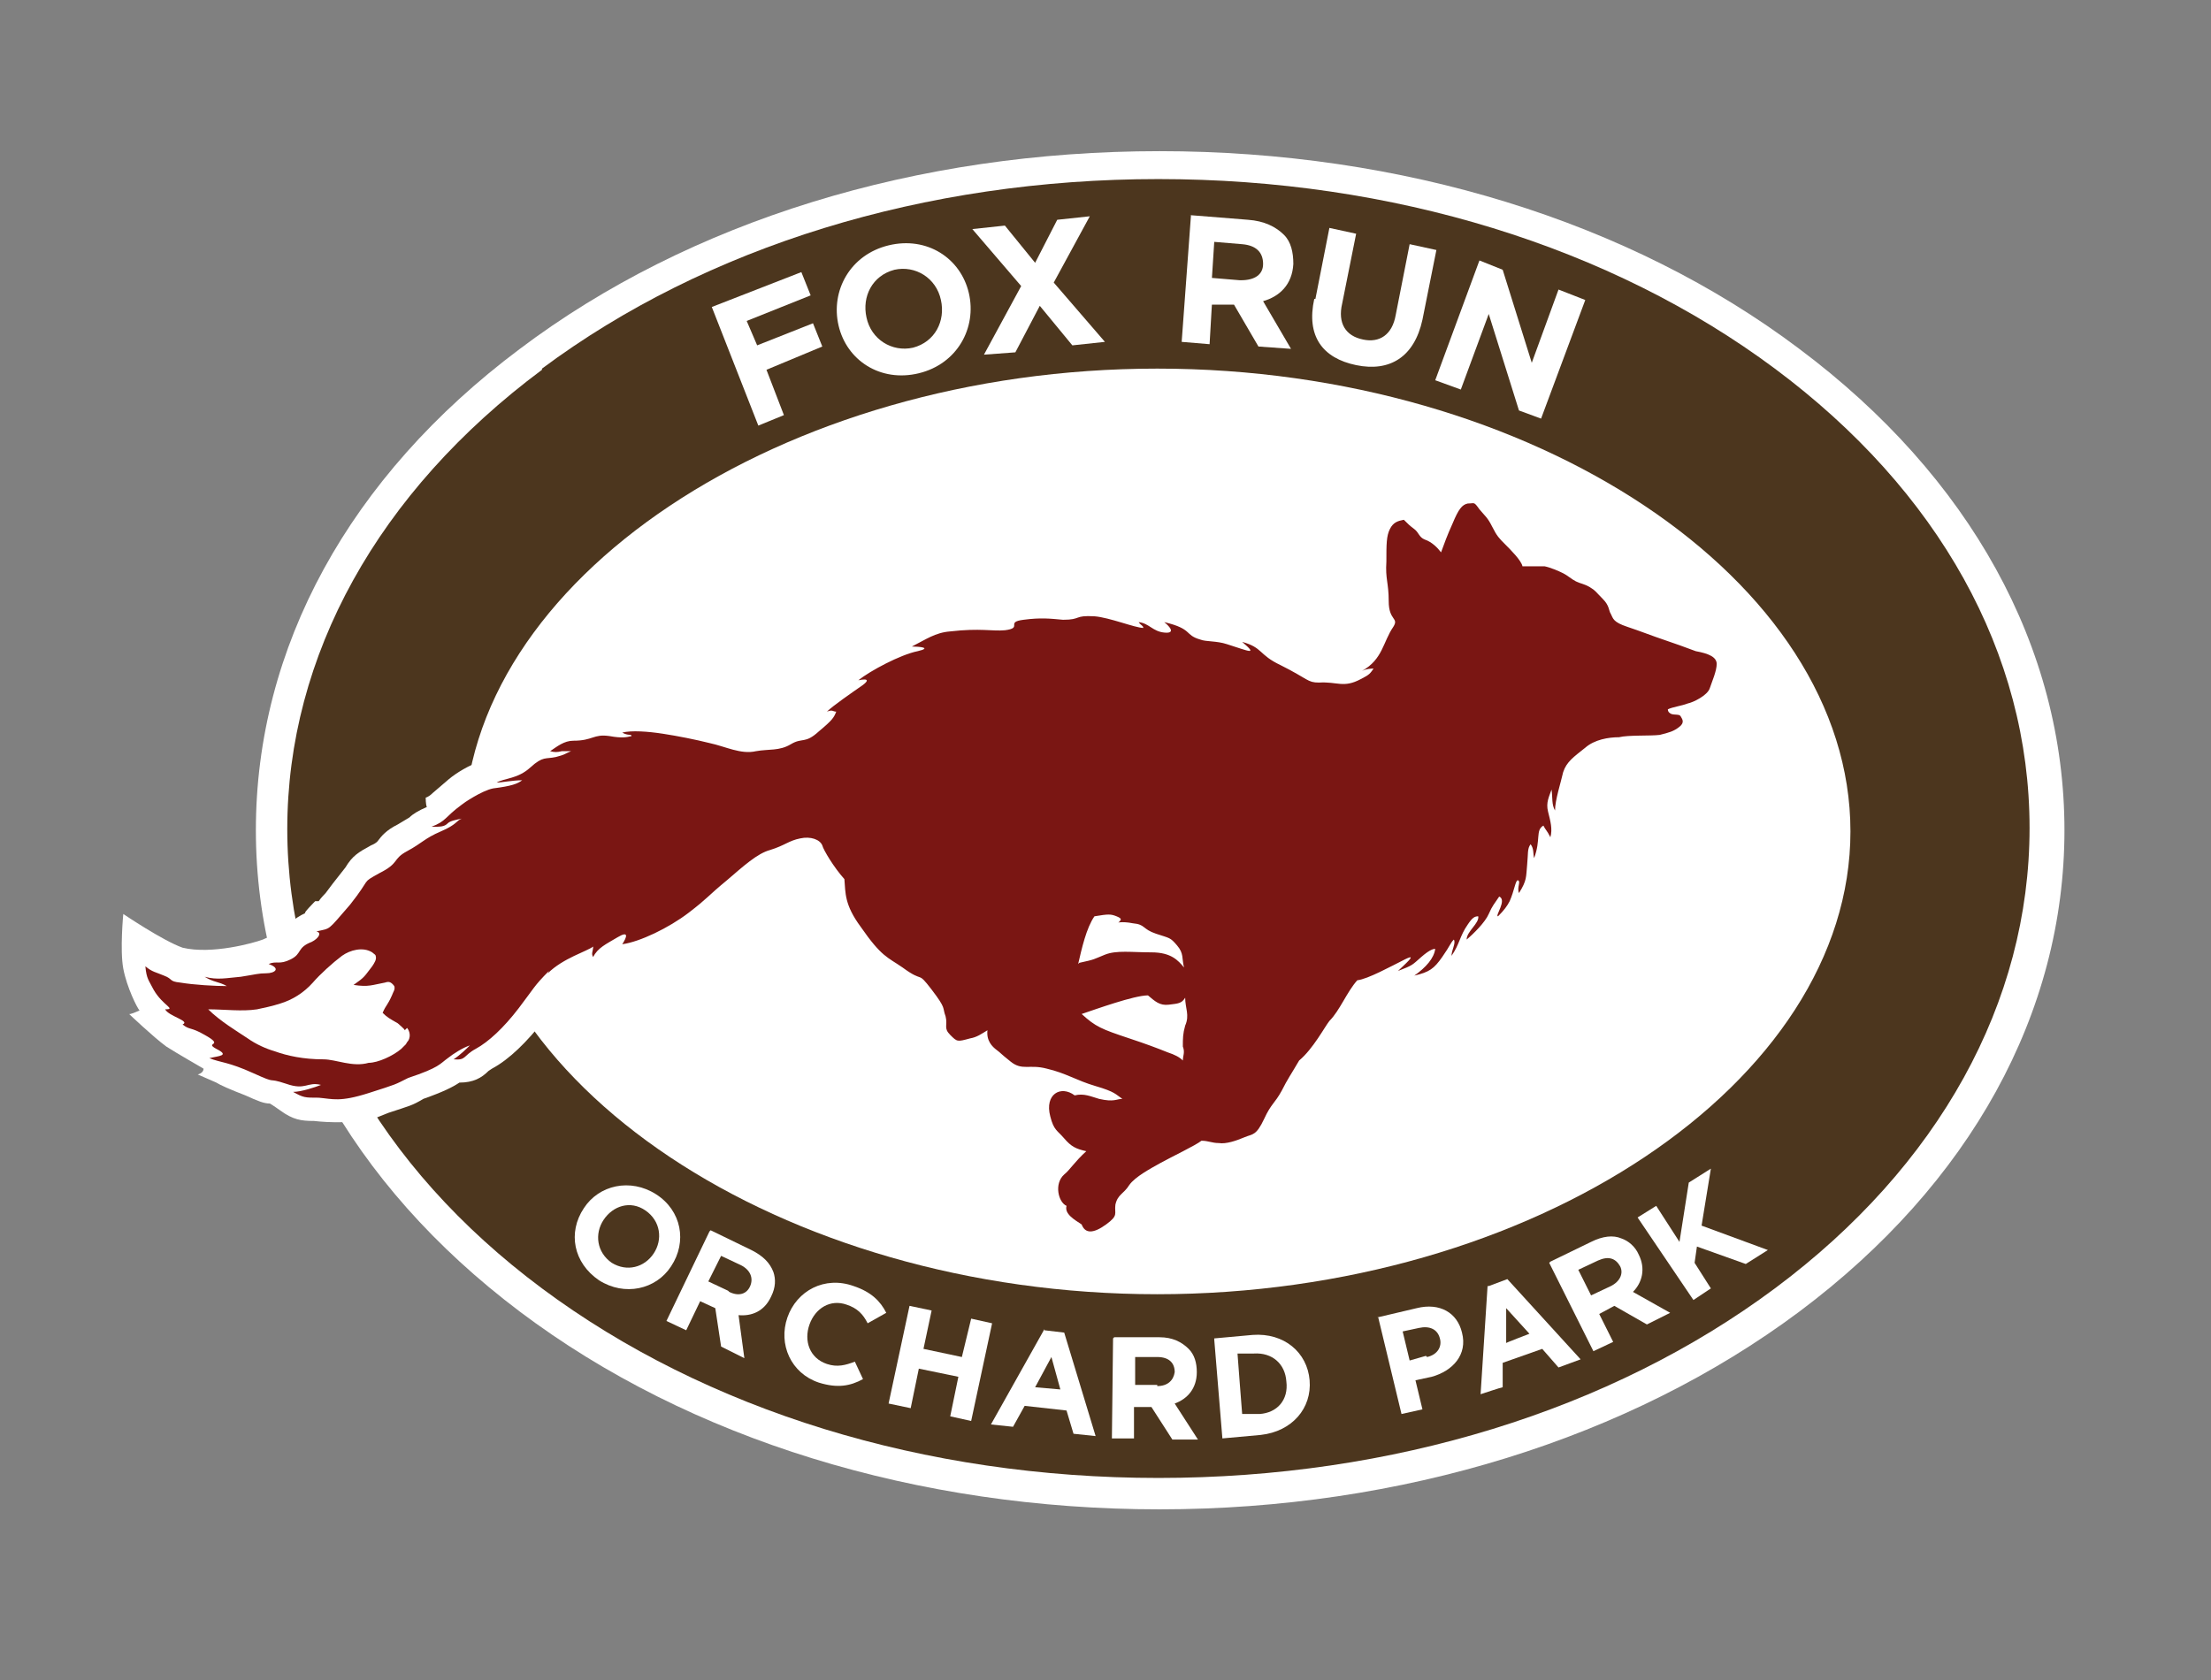 <?xml version="1.0" encoding="UTF-8"?> <svg xmlns="http://www.w3.org/2000/svg" id="Layer_1" data-name="Layer 1" version="1.1" viewBox="0 0 190.1 144.5"><rect x="0" y="0" width="190.1" height="144.5" fill="#808080" stroke="none"/><defs><style> .cls-1 { fill: #4c361e; } .cls-1, .cls-2, .cls-3 { stroke-width: 0px; } .cls-2 { fill: #7a1613; } .cls-3 { fill: #fff; } </style></defs><g><path class="cls-3" d="M44.7,30c-14.7,11-22.7,25.7-22.7,41.4s8.1,30.4,22.7,41.4c14.6,11,34.2,17,55,17s40.4-6.1,55-17c14.7-11,22.8-25.7,22.8-41.4s-8.1-30.4-22.8-41.4c-14.6-11-34.2-17-55-17-20.9,0-40.4,6-55,17Z"></path><path class="cls-1" d="M46.6,31.8c-14.1,10.5-21.9,24.6-21.9,39.5s7.8,29,21.9,39.5c14.1,10.5,32.9,16.3,53,16.3s38.9-5.8,53-16.3c14.1-10.5,21.9-24.6,21.9-39.6s-7.8-29-21.9-39.5c-14.1-10.5-32.9-16.3-53-16.3-20.1,0-38.9,5.8-53,16.3"></path><path class="cls-3" d="M39.9,71.5c0-21.6,27.3-39.8,59.6-39.8s59.6,18.2,59.6,39.8-27.3,39.8-59.6,39.8-59.6-18.2-59.6-39.8Z"></path><polyline class="cls-3" points="140.8 104.7 142.4 103.7 144.4 106.8 145.2 101.7 147.1 100.5 146.3 105.4 152 107.5 150.1 108.7 145.9 107.2 145.7 108.6 147.1 110.8 145.6 111.8 140.8 104.7"></polyline><path class="cls-3" d="M133.3,108.5l3.5-1.7c1-.5,1.9-.6,2.6-.3.6.2,1.2.7,1.5,1.4h0c.6,1.2.3,2.4-.5,3.2l3.2,1.8-2,1-2.8-1.6h0s-1.3.7-1.3.7l1.2,2.4-1.7.8-3.8-7.6M138.5,110.6c.8-.4,1.1-1.1.8-1.7h0c-.4-.7-1-.9-1.9-.5l-1.7.8,1.1,2.2,1.7-.8Z"></path><path class="cls-3" d="M128,110.6l1.6-.6,6.3,6.9-1.9.7-1.4-1.6-3.4,1.2v2.1c-.1,0-1.9.6-1.9.6l.6-9.3M131.5,114.7l-2-2.2v3c-.1,0,2-.8,2-.8Z"></path><path class="cls-3" d="M118.4,113.3l3.4-.8c2-.5,3.5.4,3.9,2.1h0c.5,1.9-.8,3.3-2.6,3.8l-1.4.3.6,2.5-1.8.4-2-8.3M122.7,116.7c.9-.2,1.3-.9,1.1-1.6h0c-.2-.8-.9-1.1-1.8-.9l-1.4.3.6,2.5,1.4-.4Z"></path><path class="cls-3" d="M104.4,115.1l3.3-.3c2.7-.2,4.7,1.5,4.9,3.9h0c.2,2.4-1.5,4.4-4.2,4.7l-3.3.3-.7-8.5M108.3,121.6c1.5-.1,2.5-1.2,2.3-2.8h0c-.1-1.5-1.2-2.5-2.8-2.4h-1.4c0,.1.4,5.2.4,5.2h1.5Z"></path><polyline class="cls-3" points="61.2 26.4 68.9 23.4 69.7 25.4 64.2 27.6 65.1 29.7 69.9 27.8 70.7 29.8 65.9 31.8 67.4 35.7 65.2 36.6 61.2 26.4"></polyline><path class="cls-3" d="M72.1,28h0c-.7-3,1-6.1,4.3-6.9,3.3-.8,6.2,1.1,6.9,4.1h0c.7,3-1,6.1-4.3,6.9-3.3.8-6.2-1.1-6.9-4.1M80.9,25.8h0c-.4-1.9-2.2-3-4-2.6-1.9.5-2.8,2.3-2.4,4.1h0c.4,1.9,2.2,3,4,2.6,1.9-.5,2.8-2.3,2.4-4.1Z"></path><polyline class="cls-3" points="87.8 24.6 83.6 19.7 86.4 19.4 89 22.6 90.9 18.9 93.7 18.6 90.6 24.3 95 29.4 92.2 29.7 89.4 26.3 87.3 30.3 84.6 30.5 87.8 24.6"></polyline><path class="cls-3" d="M102.3,18.5l5,.4c1.4.1,2.4.6,3.1,1.3.6.6.8,1.5.8,2.5h0c-.1,1.8-1.2,2.8-2.6,3.2l2.4,4.1-2.8-.2-2.1-3.6h-1.9c0-.1-.2,3.4-.2,3.4l-2.4-.2.8-10.9M106.7,24.1c1.2,0,1.9-.5,1.9-1.4h0c0-1-.6-1.6-1.8-1.7l-2.4-.2-.2,3.1,2.4.2Z"></path><path class="cls-3" d="M113.1,25.7l1.2-6.1,2.3.5-1.2,6c-.4,1.7.3,2.8,1.8,3.1,1.4.3,2.5-.4,2.8-2.1l1.2-6.1,2.3.5-1.2,6c-.7,3.2-2.8,4.5-5.7,3.9-2.9-.6-4.3-2.5-3.6-5.7"></path><polyline class="cls-3" points="127.2 22.4 129.2 23.2 131.7 31.2 134 24.9 136.3 25.8 132.5 36 130.6 35.3 128 27 125.6 33.5 123.4 32.7 127.2 22.4"></polyline><path class="cls-3" d="M50.2,103.9h0c1.3-2,4-2.6,6.2-1.2s2.7,4.1,1.3,6.2h0c-1.3,2-4,2.6-6.2,1.2-2.2-1.5-2.7-4.1-1.3-6.2M56.2,107.8h0c.8-1.2.6-2.8-.7-3.7s-2.8-.4-3.6.8h0c-.8,1.2-.6,2.8.7,3.7,1.3.8,2.8.4,3.6-.8Z"></path><path class="cls-3" d="M61.1,105.8l3.5,1.7c1,.5,1.6,1.1,1.9,1.9.2.6.2,1.3-.2,2.1h0c-.6,1.3-1.7,1.7-2.8,1.6l.5,3.7-2-1-.5-3.3h0s-1.3-.6-1.3-.6l-1.2,2.5-1.7-.8,3.7-7.7M62.7,111.1c.8.4,1.5.2,1.8-.5h0c.3-.7,0-1.4-.8-1.8l-1.7-.8-1.1,2.2,1.7.8Z"></path><path class="cls-3" d="M67.7,113.3h0c.8-2.3,3.2-3.6,5.7-2.7,1.5.5,2.3,1.3,2.8,2.3l-1.6.9c-.4-.8-.9-1.3-1.8-1.6-1.4-.5-2.7.3-3.2,1.7h0c-.5,1.4,0,2.9,1.5,3.4.9.3,1.6.1,2.4-.2l.7,1.5c-1.1.6-2.2.8-3.8.3-2.4-.8-3.5-3.3-2.7-5.6"></path><polyline class="cls-3" points="78.2 112.3 80.1 112.7 79.4 116 82.7 116.7 83.5 113.4 85.3 113.8 83.5 122.2 81.7 121.8 82.4 118.4 79 117.7 78.3 121.1 76.4 120.7 78.2 112.3"></polyline><path class="cls-3" d="M89.8,114.4l1.7.2,2.7,8.9-1.9-.2-.6-2-3.6-.4-1,1.8-1.9-.2,4.6-8.2M91.2,119.6l-.8-2.9-1.4,2.6,2.3.2Z"></path><path class="cls-3" d="M95.8,115h3.9c1.1,0,1.9.4,2.5,1,.5.5.7,1.2.7,2h0c0,1.4-.8,2.3-1.9,2.7l2,3.1h-2.2s-1.8-2.8-1.8-2.8h-1.5s0,2.7,0,2.7h-1.9s.1-8.6.1-8.6M99.5,119.2c.9,0,1.4-.5,1.5-1.2h0c0-.8-.5-1.3-1.5-1.3h-1.9s0,2.4,0,2.4h1.9Z"></path></g><path class="cls-3" d="M126.2,40.8h-.1c-1.8.2-2.6,1.5-3.1,2.6h0s-.5-.4-.5-.4l-.8-.7h-1.2c-.5.1-1.9.3-2.9,1.9-.6,1-.6,2-.6,3v1s0,2.3,0,2.3v1.3c.2.8.3,1.3.5,1.8-.2.3-.3.7-.3.7-.3.8-.5,1.1-1,1.4,0,0,.2.4.2.5,0,0-.2,0-.2,0q-.3.1-.7,0s-1.6,0-1.8,0c0,0-.2-.1-.2-.1l-2-1.1c-.6-.3-.8-.5-1.1-.7-.6-.6-1.3-1.1-2.7-1.5,0,0-.2.4-.3.6,0,0-1-.3-1-.3l-1.9-.3h-.4c-.8-.7-1.5-1.2-3.2-1.6l-8-1.8s.7.8,1.1,1.1h-.1c-1.2-.2-2.6-.4-2.6-.4,0,0,.5.5.7.7h-.3c-1.1,0-2.1-.1-3.7,0-1.1.1-1.8.5-2.2.9h-.6c-.8,0-1.9,0-3.6,0-1.7.2-2.8.8-3.8,1.4l-7.9,4.3s1,0,1.3,0c-1.6,1.3-5.4,4.4-5.6,4.5-.4,0-.8,0-.8,0-.3,0-1-.1-1.6-.3l-1.2-.3-4.2-.8c-1.6-.3-3.2-.3-4.4-.1,0,0-.9.2-1.1.2-.8,0-1.3.1-1.8.3-.3,0-.4.1-.9.1-.8,0-1.4.2-2,.5-1.4.3-3,.6-3,.6,0,0,1,.3,1.3.5-.4.3-.5,1.1-1.9,2-.4.2-.7-.2-.7-.2,0,0-.7.4-.7.4,0,0-1,.6-1.1.6-1.2.4-2.3,1.1-2.9,1.6,0,0-1.4,1.2-1.4,1.2q-.3.3-.6.4s0,.6.1.8c-.7.3-1.2.6-1.5.9l-1,.6c-1,.5-1.4,1-1.7,1.4h0c0,0-.1.2-.6.4-1.1.6-1.6.9-2.2,1.9l-1.1,1.4-.6.8s-.4.4-.6.7c-.1,0-.3,0-.3,0,0,0-1.2,1.2-.8,1-1.1.5-1.6,1.1-2,1.6-.3,0-1,.4-1.7.7-.8.3-4.4,1.3-6.9.7-1.7-.6-5.1-2.9-5.1-2.9,0,0-.3,3.1,0,4.7.3,1.6,1.2,3.4,1.4,3.6-.9.4-.9.3-.9.3,0,0,2.1,2,3.2,2.8,1.1.7,2.7,1.6,3.2,1.9,0,.4-.5.5-.5.5l1.6.7c.3.2,1.2.6,2.5,1.1,1.1.5,1.6.7,2.1.7.2.1.9.6.9.6,1.1.8,1.8.9,2.9.9,0,0,3.1.4,5.4-.3l1-.4c1.8-.6,2-.6,3-1.2,1.7-.6,2.5-1,3.1-1.4,1.2,0,1.9-.4,2.5-1l.3-.2c1.5-.8,3-2.3,4.5-4.2l.6-.8c.7-.9.8-1.2,1.8-2.1.3-.3.6-.5,1-.7.6.7,1.5,1.7,1.5,1.7,0,0,1.2-1.9,1.7-2.6.2,0,.9,0,.9,0,2-.3,4.9-1.7,6.9-3.2l2.2-1.8,1.2-1.1.5-.4c.8-.7,1.8-1.6,2.2-1.7l1.9-.7s.1,0,.2,0c.3.6.8,1.3,1.3,1.9,0,1.1.3,2.5,1.8,4.6,1.6,2.3,2.4,2.9,3.6,3.7l.6.4c.8.6,1.3.8,1.7,1,.1.2.4.4.4.4,0,0,.5.7.6.8,0,.2,0,.4.1.5v.2c0,.7.2,1.6,1.1,2.5,1.3,1.3,2.2,1.4,3.8,1,.1.1.2.3.4.4,0,0,1.3,1.1,1.3,1.1.9.7,1.8.9,2.4.9,0,.3-.1.7-.1,1.1s0,.9.2,1.4c.4,1.5.9,2.1,1.5,2.7,0,0,0,.1.2.2-.7.8-1.1,1.7-1.1,2.8s0,.5,0,.7c.1.8.4,1.4.8,2,.4,1.2,1.4,1.9,1.9,2.2.4.5.9.9,1.5,1.1.7.2,2.2.4,3.9-1,1-.8,1.7-1.7,1.7-3.1h0c.2-.2.8-1,.8-1h0c.2-.1.9-.5,1.3-.7l.7-.4s1.7-.9,1.7-.9c0,0,.5-.3,1-.6.3,0,.8.1.8.1,1.2.1,2.6-.3,3.5-.7h.1c1.2-.5,2-1.2,2.7-2.7l.6-.9.9-1.5.7-1.3s.5-.8.6-1.1c.8-.8,1.4-1.8,1.9-2.5l.4-.7c.6-.6,1-1.4,1.4-2.1.2-.3.4-.6.6-.9.7-.3,1.6-.7,2.6-1.2,0,.1.4.5.4.5.2,0,.4-.2.6-.2,0,0,0,.2.1.3-.4,2.8-.8,6-.8,6l5.7-8.2c.2-.2.2-.4.3-.6.1,0,.6-.5.6-.5,0,0,.1-.1.2-.2,0,0,.2.4.2.4,0,0,.3-.3.4-.5.1,1.3.2,2.8.2,2.8,0,0,1-1.9,2-3.8,0,.3.2,1.2.2,1.2,0,0,1.5-3.8,2.4-6,.3.5.9,1.3.9,1.3,0,0,.2-.9.4-1.5.7,1.2,1.6,2.8,1.6,2.8v-9.6c0-.4.4-1.8.5-2.3v-.3c.1,0,.5-.3.8-.6l.3-.2c0,0,.4-.2,1.5-.3h1.2c0,0,2.5-.2,2.5-.2,1.2-.2,1.9-.5,2.7-1,.8-.6,1.2-1.3,1.4-2.2.8-.5,1.8-1.2,2.2-2.2,0,0,0-.2,0-.2.4-1,.8-1.9.8-2.8,0-2.6-2.7-3.2-3.7-3.5h0l-1.2-.4-1.4-.5-1.2-.4-2-.7c-.1-.4-.4-1-1-1.7l-.3-.3c-.4-.5-.7-.8-1.5-1.2,0,0-1.3-.5-1.3-.5,0,0,0,0,0,0,0,0-.2-.2-.2-.2l-.7-.4c-.6-.4-1.6-.7-2.3-.9-.3,0-.7,0-1.1-.1-.2-.3-.5-.5-.7-.8l-.3-.3s-.1-.1-.1-.1c-.4-.4-.4-.5-.7-.9l-1-1.5-.3-.4c-.6-.6-1.4-1.6-3.1-1.4"></path><path class="cls-2" d="M47.2,83.5c-1.3,1.3-1.3,1.5-2.6,3.2-1.3,1.7-2.6,2.9-3.7,3.5-1.1.6-.8,1-1.9.9.6-.4,1.1-.9,1.4-1.2-.6.2-1.4.7-1.9,1.1-.7.5-.7.8-3.4,1.7-1.2.6-.9.5-3.4,1.3s-3.1.5-4.3.4c-1.2,0-1.3,0-2.2-.5.7,0,1.9-.4,2.4-.6-1.2-.3-1.3.5-3-.1-1.8-.6-.6.1-2.8-.9-2.2-1-2.8-.9-3.8-1.3.8-.2,1.8-.2.6-.8-1.1-.6.8-.2-1-1.2-1.2-.7-1.3-.4-1.9-.9.7-.3-1.2-.7-1.5-1.3,1,0-.2-.3-1-1.7-.4-.8-.6-.9-.7-2,.6.5.9.5,1.6.8.8.3.4.5,1.4.6,1.2.2,3,.3,4,.3-.7-.4-1.1-.3-1.9-.8,1.1.3,1.9.1,3.1,0,1.3-.2,1.5-.3,2.2-.3s1.3-.4.2-.8c.7-.3.9.1,1.9-.4,1-.5.5-1,1.8-1.5.6-.3.9-.8.4-.9,1.3-.3.9,0,2.9-2.3,1.9-2.4.9-1.8,2.5-2.7,1.8-.9,1.1-1.2,2.4-1.9,1.3-.7,1.5-1.1,2.9-1.7,1.4-.6,1.3-.9,1.8-1.1-.5.1-1,.2-1.2.4-.3.3-.6.3-1.4.3,1.3-.5,1.1-.8,2.6-1.9.1-.1,1.7-1.2,2.7-1.4,1.6-.2,2.1-.4,2.5-.7-.8,0-1.8.2-2.2.2.7-.4,1.8-.3,2.9-1.3,1.1-1,1.3-.7,2.2-.9.8-.2.8-.3,1.3-.5-.4,0-.3,0-.8,0-.4.1-.6.1-1,0,.6-.4,1.2-.9,2-.9,1.7,0,1.7-.6,3.1-.4,1.1.2,1.5.1,1.9,0,0-.2-.3,0-.8-.3.8-.2,2.2-.1,3.5.1,1.3.2,2.8.5,4,.8,1.4.3,2.7,1,4,.7,1.1-.2,2,0,3-.6s1.2,0,2.4-1.1c1.2-1,1.3-1.2,1.5-1.7-.3,0-.3-.2-.8,0,.5-.5,2.1-1.6,3.1-2.3.4-.3.6-.6-.4-.4,1-.8,3.6-2.2,5.1-2.5,1.3-.3.1-.4-.5-.4,1.2-.6,2-1.2,3.3-1.3,2.6-.3,3.6,0,4.7-.1,1.6-.2,0-.7,1.6-.9,1.5-.2,2.3-.1,3.4,0,1.6,0,.9-.4,2.7-.3,1.3.1,3.5,1,4.2,1,0-.2-.2-.2-.4-.5.9.1,1.2.8,2.2.9,1,.1.5-.5,0-.9,2.5.6,1.7,1.1,3.1,1.5.5.2,1.4.1,2.3.4,1.9.6,2.7,1,1.3-.2,1.8.5,1.4,1.1,3.3,2,2.4,1.2,2.3,1.5,3.3,1.5,1.6-.1,2.1.5,3.6-.3.8-.4.8-.5,1.1-.9-.2,0-.6,0-1,.2,1.8-1,1.8-2.5,2.7-3.8.5-.8-.4-.5-.4-2.2,0-1.6-.3-1.9-.2-3.4,0-1.5,0-2.2.3-2.8s.7-.7,1.2-.8c.4.4.5.5.9.8.4.3.4.7.9.9.6.2,1.1.7,1.4,1.1.3-.8.5-1.4,1-2.5.5-1.2.8-1.6,1.3-1.7.6,0,.5-.2,1,.5.5.6.7.7,1.1,1.5.4.8.6,1,1.1,1.5.5.5,1.4,1.4,1.5,1.9.7,0,1.3,0,1.9,0,.5.1,1.2.4,1.6.6.4.2.7.5,1.1.7s.7.2,1.2.5c.5.3.5.4,1.1,1,.6.6.5,1,.7,1.3.2.4.2.7,1.4,1.1,1.2.4,2.2.8,3.1,1.1s2,.7,2.8,1c1.1.2,1.8.5,1.8,1.1s-.4,1.5-.6,2.1c-.2.6-1.4,1.2-1.9,1.3-.5.2-1.3.3-1.7.5,0,.2.1.3.3.4.3.1.7,0,.8.2.1.2.4.5-.1.9-.5.4-.9.5-1.7.7-.8.1-2.7,0-3.5.2-.9,0-2.1.2-2.9.9-1,.8-1.6,1.2-1.9,2.1-.2.9-.7,2.4-.7,3.3-.3-.5-.2-1.1-.3-1.8-.2.6-.5,1.1-.3,1.9.2.8.4,1.5.2,2.2-.3-.6-.4-.6-.6-1-.7.4-.2,1.2-.8,2.8-.1-.4,0-.8-.3-1.2-.3.4-.2.8-.3,1.8-.1,1,0,1.3-.7,2.4-.2-.5.2-1-.1-1.1-.2,0-.3.9-.7,1.8-.2.4-.5.8-1,1.3-.3,0,.8-1.4.1-1.7-.4.6-.6.8-.9,1.5-.3.7-1.3,1.7-1.9,2.2,0-.7,1.1-1.4,1-2-.3,0-.5.1-.9.7-.7,1-.7,1.7-1.4,2.7,0-.5.4-1.1.2-1.4-.3.3-.3.5-1,1.5-.7,1-1.1,1.3-2.4,1.6,1-.7,1.7-1.5,1.8-2.3-.1,0-.4,0-1.2.7-.8.7-.7.7-2,1.2.5-.5,1.8-1.6.6-1-1.2.6-3.2,1.7-4.1,1.8-.9,1-1.5,2.6-2.4,3.5-.4.5-1.4,2.4-2.6,3.4-.7,1.2-1,1.6-1.5,2.6-.6,1.1-.9,1.1-1.5,2.4-.7,1.5-1,1.3-1.7,1.6-.7.3-1.6.6-2.2.5-.6,0-.9-.2-1.5-.2-.5.4-2.6,1.4-3.5,1.9-.9.5-2.2,1.2-2.7,1.9-.5.8-1,.8-1.2,1.7-.1.8.3.9-.8,1.7s-1.8.8-2.1,0c-.6-.4-1.5-.9-1.3-1.6-.7-.3-1.1-1.9-.2-2.7.5-.4.9-1.1,1.9-2-.9-.2-1.3-.4-1.9-1.1-.6-.7-.9-.7-1.2-1.9-.5-1.9.9-2.7,2.1-1.8.8-.2,1.4.1,2.1.3,1.3.3,1.5,0,2,0-.6-.4-.6-.6-2.3-1.1-1.7-.5-2.5-1.1-4.2-1.5-1.5-.4-2.1.2-3.1-.6-1-.8-.8-.7-1.2-1-.4-.3-.9-.8-.8-1.7-.5.3-.9.6-1.5.7-1.1.3-1.1.3-1.7-.3-.6-.6-.2-.8-.4-1.6-.3-.8.1-.6-1.2-2.3s-.6-.5-2.5-1.9c-1.3-.9-1.8-.9-3.6-3.5-1.4-1.9-1.3-2.9-1.4-4.1-.9-1-1.8-2.5-1.9-2.9-.2-.5-1-.8-1.9-.6-1,.2-1.3.6-2.6,1-1.1.3-2.3,1.4-3.7,2.6-1.7,1.4-1.6,1.5-3.3,2.8-1.7,1.3-4.2,2.5-5.7,2.7.4-.6.6-1.2-.4-.6-1,.6-1.7.9-2.1,1.7-.2-.3,0-.5,0-.9-.5.4-2.6,1-3.9,2.3M92.8,82.8c1.4-.3,1.2-.3,2.2-.7s2.3-.2,4-.2c1.7,0,2.3.7,2.8,1.3-.2-.8,0-1.2-.6-1.9s-.6-.6-1.8-1c-1.2-.4-.9-.8-2-.9-1-.2-1.4,0-1.2-.1.2-.2.3-.3-.2-.5-.5-.2-.7-.2-1.9,0-.7,1-1.1,2.8-1.4,4.1ZM97.1,89.3c1.5.5,2.3.8,3.3,1.2.6.2,1,.4,1.3.7,0-.4.2-.7,0-1.2,0-.7,0-1.1.2-1.8.4-.9,0-1.5,0-2.4-.3.5-.6.5-1.4.6s-1.2-.3-1.8-.8c-1.2,0-4.5,1.2-5.7,1.6,1.2,1.1,1.7,1.3,4.1,2.1Z"></path><path class="cls-3" d="M34.8,88.6c0-.1-.5-.5-.6-.6-.7-.4-.9-.5-1.3-.9.3-.7.4-.6.8-1.5.1-.3.3-.5.2-.8-.3-.4-.5-.4-.8-.3-1.1.2-1.4.4-2.7.2,1-.7.9-.7,1.6-1.6.2-.3.4-.6.3-.9,0-.1-.2-.2-.3-.3-.8-.5-1.9-.2-2.6.3-.8.6-1.9,1.6-2.5,2.3-.8.9-1.8,1.5-2.8,1.8-.6.2-1.5.4-2,.5-1.3.2-2.8,0-4.2,0,1,1,2.5,1.9,3.4,2.5.7.5,1.6.9,2.3,1.1,1.1.4,2.5.7,4.2.7,1.1,0,2.5.7,3.9.3.8,0,2.1-.6,2.8-1.2,0,0,.2-.2.2-.2,0,0,.2-.2.2-.2,0,0,.1-.2.2-.3.3-.5,0-1-.1-1.1Z"></path></svg> 